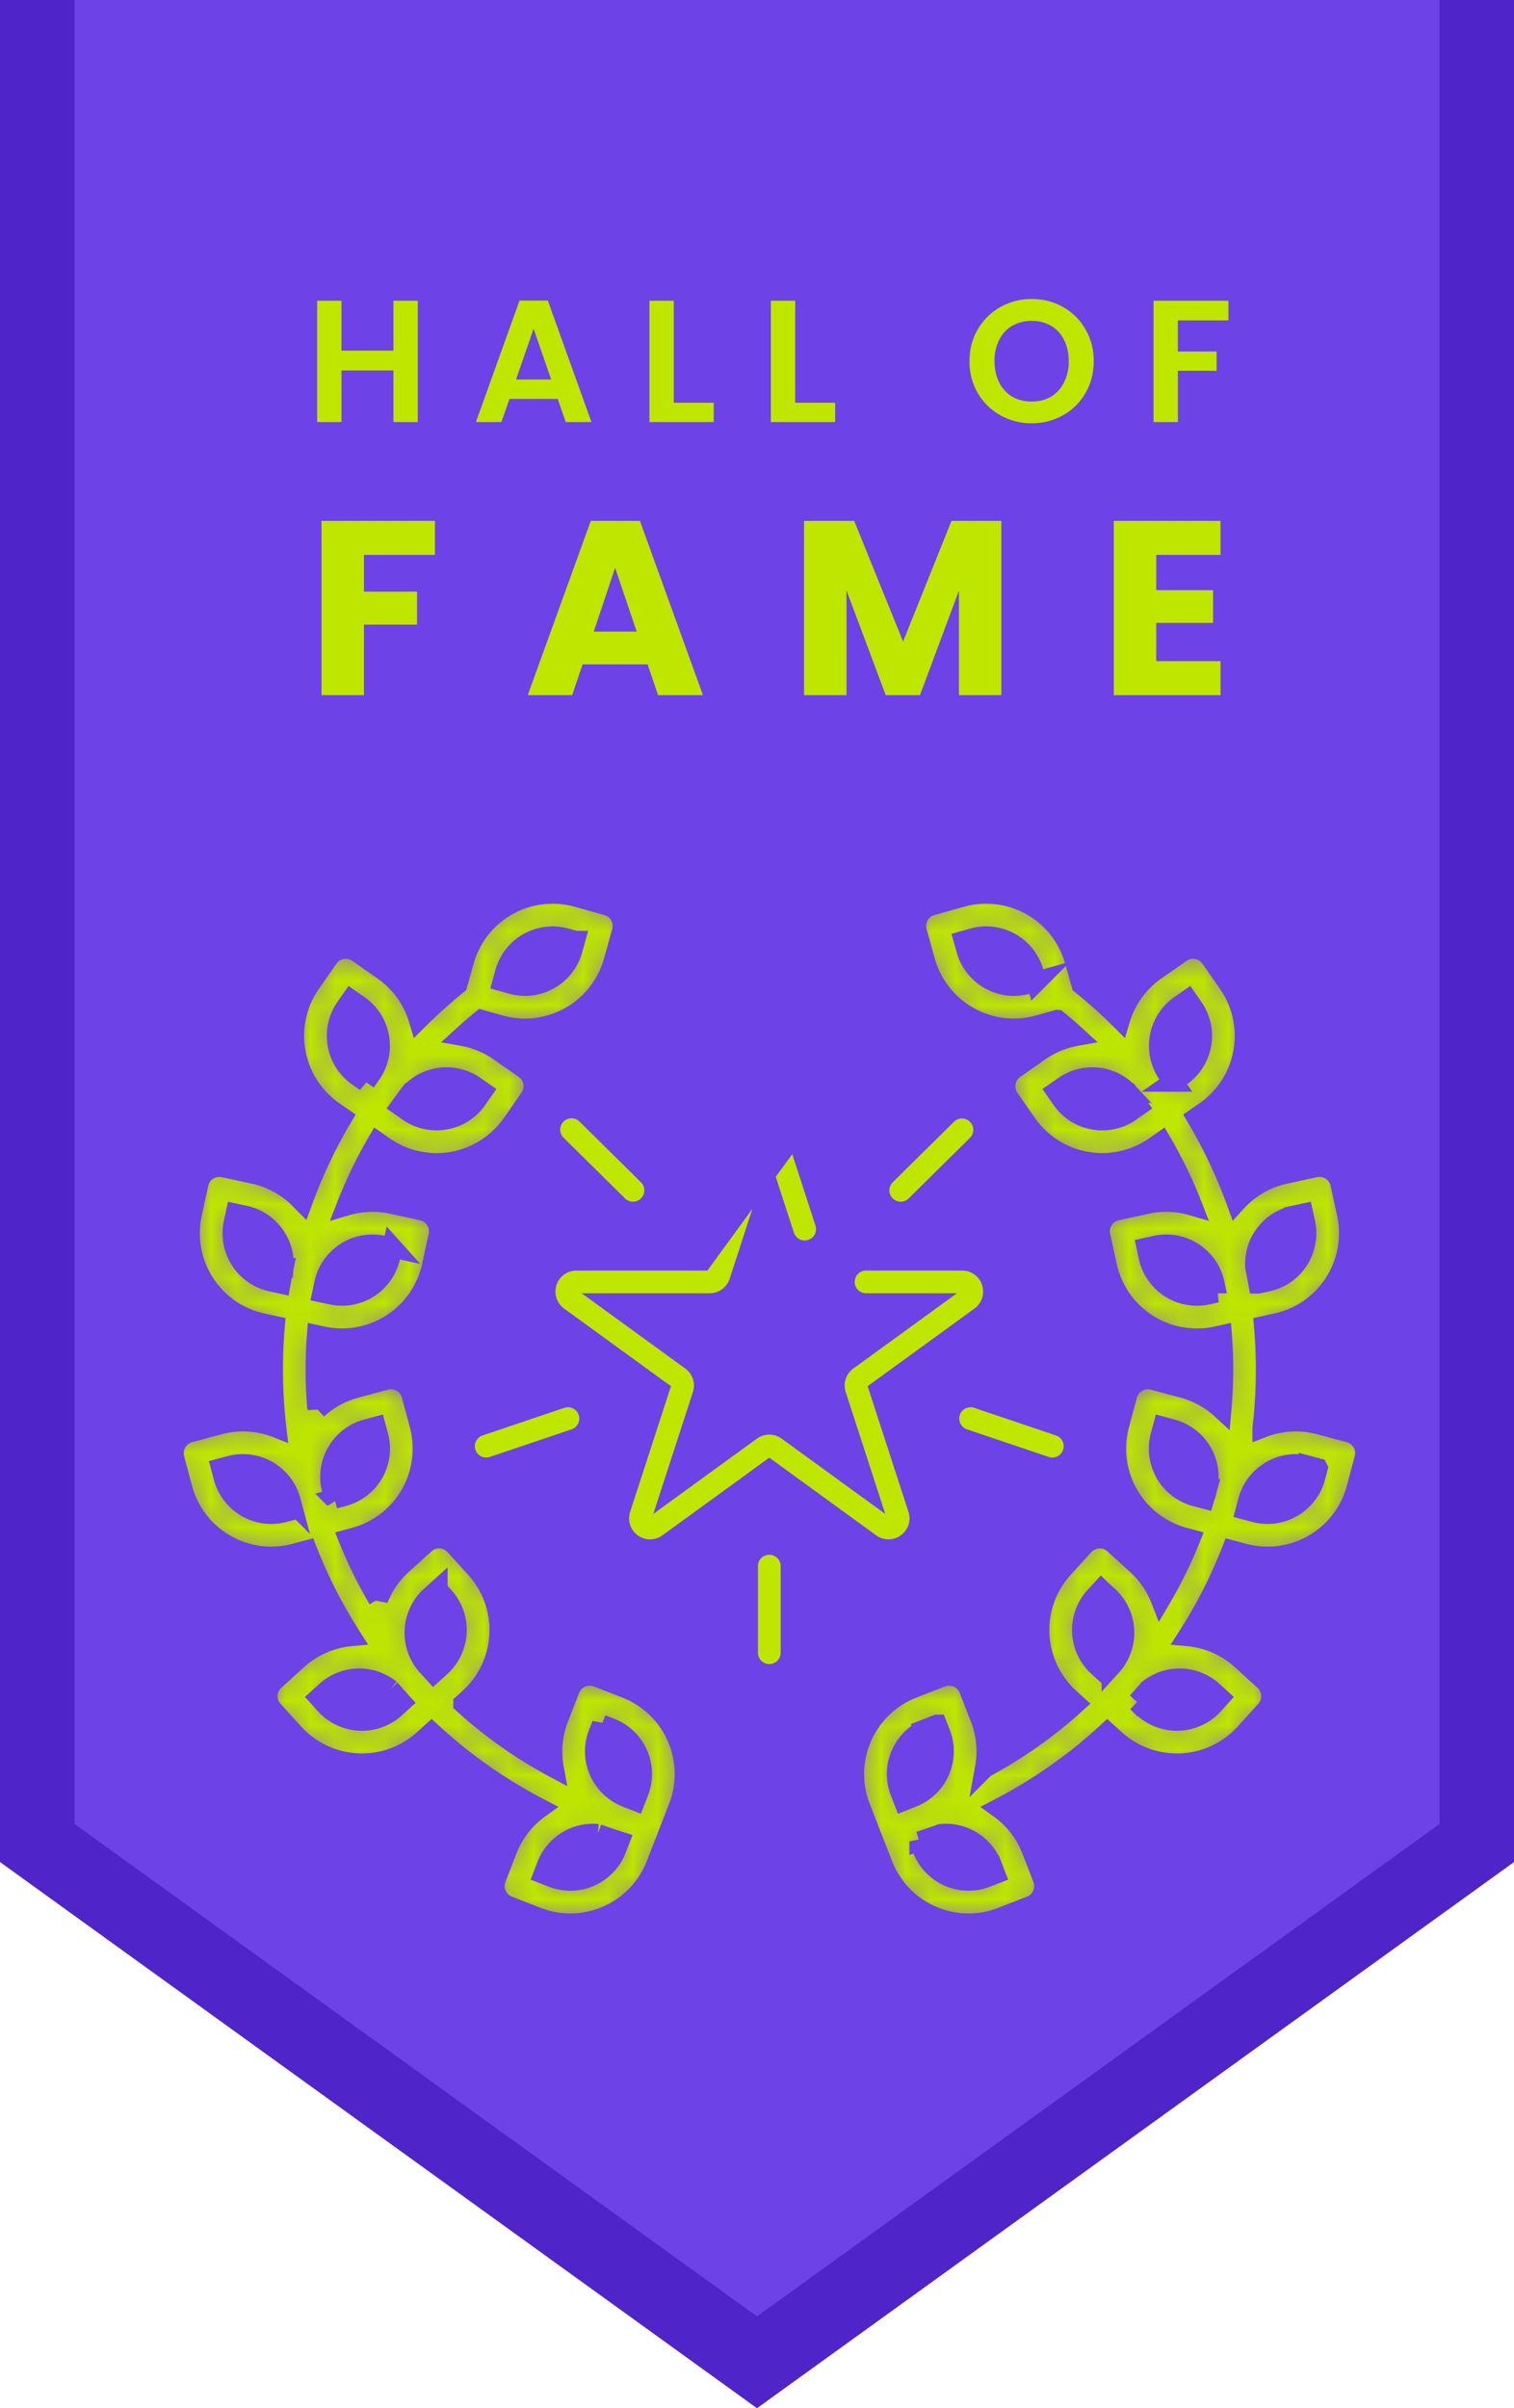 <svg width="61" height="97" viewBox="0 0 61 97" fill="none" xmlns="http://www.w3.org/2000/svg"><path d="M1.5-1.5h58v75.733l-29 20.917-29-20.918V-1.5z" fill="#6D42E7" stroke="#4F24C9" stroke-width="3"/><path d="M28.4 50.976h-5.175c-.454 0-.855.291-.995.722h0c-.14.431.013.903.38 1.17l4.07 2.957.118.085-.045.139-1.555 4.785h0a1.045 1.045 0 001.61 1.168s0 0 0 0l4.07-2.957.117-.085.118.085 4.07 2.957s0 0 0 0c.367.267.863.267 1.23 0h0c.366-.266.52-.738.38-1.168l.19-.062-.19.062-1.556-4.785-.045-.139.118-.085 4.07-2.957c.367-.267.52-.739.38-1.17h0a1.045 1.045 0 00-.994-.722h-3.907a.658.658 0 000 1.314h3.081l-.497.361-3.18 2.31h0c-.367.267-.52.739-.38 1.17h0l1.214 3.738.19.585-.498-.361-3.18-2.31a1.047 1.047 0 00-1.229 0l-3.18 2.31-.497.361.19-.585 1.215-3.738a1.046 1.046 0 00-.38-1.17h0l-3.18-2.31-.498-.361h4.545c.454 0 .855-.292.995-.723h0l1.215-3.738.19-.586.19.586.612 1.882a.658.658 0 00.827.422h0a.657.657 0 00.422-.828l-.228-.702-.828-2.55-3.59 4.923zm0 0l.046-.139m-.045.139l.045-.139m0 0L30 46.053l-1.554 4.785zm2.55-5.507c-.454 0-.855.292-.996.722l.995-.722zm0 0c.452 0 .854.292.994.722l-.995-.722zm5.748 3.09l2.483-2.452a.657.657 0 00-.923-.935l-2.483 2.452a.657.657 0 00.923.935z" fill="#BEE600" stroke="#6D42E7" stroke-width=".4"/><mask id="a" fill="#fff"><path fill-rule="evenodd" clip-rule="evenodd" d="M18.432 39.653l.266-.949a3.705 3.705 0 014.57-2.566l1.192.334a.857.857 0 01.593 1.058l-.334 1.192a3.707 3.707 0 01-4.57 2.566l-.751-.211a18.3 18.3 0 00-.757.654 3.711 3.711 0 011.469.608l1.016.709c.388.27.483.804.213 1.193l-.708 1.016a3.705 3.705 0 01-5.16.921l-.267-.187c-.48.823-.897 1.683-1.244 2.572a3.707 3.707 0 011.837-.068l1.21.263c.462.1.756.557.655 1.02l-.263 1.21a3.706 3.706 0 01-4.408 2.834l-.224-.049c-.077.985-.072 1.983.017 2.988a3.707 3.707 0 011.55-.853l1.197-.32a.856.856 0 011.05.605l.32 1.196a3.708 3.708 0 01-2.62 4.539l-.238.064c.341.846.742 1.655 1.195 2.424a3.701 3.701 0 01.96-1.394l.917-.833a.857.857 0 011.21.058l.834.916a3.708 3.708 0 01-.251 5.235l-.245.222a18.316 18.316 0 003.653 2.58 3.707 3.707 0 01.195-2.005l.45-1.154a.858.858 0 011.11-.487l1.153.45a3.707 3.707 0 012.106 4.8 5488.7 5488.7 0 00-.9 2.307 3.705 3.705 0 01-4.8 2.105l-1.153-.45a.858.858 0 01-.487-1.11l.45-1.154a3.706 3.706 0 011.3-1.67 20.016 20.016 0 01-4.351-3.054l-.315.285a3.706 3.706 0 01-5.234-.25l-.833-.917a.857.857 0 01.058-1.21l.917-.833a3.707 3.707 0 012.16-.948 19.807 19.807 0 01-1.766-3.467l-.488.13a3.704 3.704 0 01-4.538-2.62l-.32-1.196a.857.857 0 01.605-1.05s.528-.14 1.197-.32a3.704 3.704 0 012.306.128 19.767 19.767 0 01-.061-4.104l-.506-.11a3.704 3.704 0 01-2.834-4.407L8 47.679a.856.856 0 011.02-.656l1.21.263c.758.165 1.44.562 1.955 1.129a20.036 20.036 0 011.61-3.406l-.355-.247a3.708 3.708 0 01-.921-5.159l.707-1.016a.857.857 0 011.194-.213l1.015.708a3.705 3.705 0 011.431 1.976 19.845 19.845 0 011.566-1.405zm24.17 1.424l-.751.21a3.706 3.706 0 01-4.57-2.565l-.334-1.192a.857.857 0 01.593-1.058l1.193-.334a3.705 3.705 0 014.569 2.566l.266.95c.548.44 1.07.91 1.566 1.404a3.708 3.708 0 011.43-1.976l1.017-.708a.857.857 0 011.193.213l.708 1.016a3.704 3.704 0 01-.922 5.16l-.354.246c.641 1.08 1.18 2.22 1.61 3.406a3.706 3.706 0 011.955-1.13l1.21-.262c.462-.1.92.193 1.02.655l.263 1.21a3.707 3.707 0 01-2.835 4.408l-.506.11c.12 1.348.104 2.722-.061 4.104a3.704 3.704 0 012.306-.128l1.197.32a.857.857 0 01.606 1.05l-.32 1.197a3.705 3.705 0 01-4.54 2.62l-.487-.13a19.77 19.77 0 01-1.766 3.466c.8.072 1.56.402 2.16.948l.917.833c.35.318.377.86.058 1.21l-.833.917a3.705 3.705 0 01-5.234.25l-.315-.285a20.006 20.006 0 01-4.35 3.055 3.707 3.707 0 011.3 1.67c.25.645.45 1.153.45 1.153a.857.857 0 01-.487 1.11l-1.154.45a3.705 3.705 0 01-4.8-2.105l-.9-2.308a3.704 3.704 0 012.106-4.799l1.154-.45a.857.857 0 011.11.487l.45 1.154c.25.642.315 1.336.194 2.004a18.311 18.311 0 003.653-2.579l-.244-.222a3.705 3.705 0 01-.251-5.235l.833-.916a.857.857 0 011.21-.058l.917.833c.427.388.754.866.96 1.394.453-.768.854-1.578 1.195-2.424l-.238-.064a3.706 3.706 0 01-2.62-4.539l.32-1.196a.857.857 0 011.05-.606l1.197.32a3.706 3.706 0 011.55.854c.09-1.005.094-2.004.018-2.988l-.226.05a3.706 3.706 0 01-4.407-2.835l-.263-1.21a.857.857 0 01.655-1.02s.534-.115 1.21-.263a3.707 3.707 0 011.837.068 18.34 18.34 0 00-1.244-2.572l-.267.187a3.706 3.706 0 01-5.16-.921l-.708-1.016a.857.857 0 01.213-1.193l1.017-.709a3.71 3.71 0 011.468-.608 18.432 18.432 0 00-.756-.654zm-18.516 32.79a1.995 1.995 0 00-2.05 1.258l-.138.356.355.138a1.992 1.992 0 002.58-1.131l.126-.324a19.695 19.695 0 01-.873-.297zm12.955.297l.126.324a1.992 1.992 0 002.58 1.131l.355-.138-.138-.356a1.993 1.993 0 00-2.05-1.258c-.289.105-.58.204-.873.297zm-12.795-4.702l-.139.355a1.992 1.992 0 001.132 2.58l.355.139.139-.356a1.99 1.99 0 00-1.131-2.58l-.356-.138zm13.508 0l-.355.139a1.992 1.992 0 00-1.132 2.58l.139.355.355-.14a1.993 1.993 0 001.132-2.579l-.139-.355zm8.067-.901l.257.234a1.992 1.992 0 002.814-.135l.256-.282-.282-.257a1.992 1.992 0 00-2.595-.072c-.147.173-.297.344-.45.512zm-30.092-.512a1.991 1.991 0 00-2.595.072l-.282.257.256.282a1.99 1.99 0 002.814.135l.258-.234a20.285 20.285 0 01-.451-.512zm28.638-4.015l-.257.282a1.991 1.991 0 00.135 2.813l.283.257.256-.282a1.992 1.992 0 00-.135-2.814l-.282-.256zm-26.733 0l-.283.256a1.992 1.992 0 00-.135 2.814l.257.282.282-.257a1.993 1.993 0 00.135-2.813l-.256-.282zm35.46-4.898l-.369-.098a1.993 1.993 0 00-2.44 1.408l-.098.369.369.098a1.992 1.992 0 002.439-1.408l.099-.369zm-41.28 1.679l-.1-.369a1.992 1.992 0 00-2.439-1.408l-.368.098.099.369a1.99 1.99 0 002.439 1.408l.368-.098zm1.662-.446l.361-.097a1.992 1.992 0 001.409-2.44l-.1-.368-.368.099a1.99 1.99 0 00-1.416 2.41c.037.132.074.264.114.396zm35.162-.397a1.993 1.993 0 00-1.416-2.409l-.369-.099-.098.369a1.992 1.992 0 001.408 2.44l.362.096c.039-.131.076-.264.113-.397zm-32.832-9.72l-.373-.082a1.99 1.99 0 00-2.37 1.523l-.08.374.372.08a1.991 1.991 0 002.37-1.523l.08-.373zm33.211 1.815l-.08-.374a1.99 1.99 0 00-2.37-1.523l-.372.081.08.373a1.992 1.992 0 002.37 1.524l.372-.081zm1.68-.365l.368-.08a1.99 1.99 0 001.524-2.37l-.081-.372-.373.08a1.992 1.992 0 00-1.563 2.107c.045.21.086.422.124.635zm-39.27-.635a1.991 1.991 0 00-1.562-2.106l-.372-.081-.081.372a1.99 1.99 0 001.523 2.37l.37.08c.037-.213.078-.424.123-.635zm5.103-7.041c-.113.146-.39.528-.39.528l.312.218a1.994 1.994 0 002.772-.495l.219-.313-.313-.218a1.993 1.993 0 00-2.6.28zm28.94 0a1.993 1.993 0 00-2.6-.28l-.313.218.218.313a1.992 1.992 0 002.773.495l.313-.218s-.277-.382-.39-.528zm1.799-.453l.311-.217a1.992 1.992 0 00.496-2.773l-.218-.313-.314.218a1.993 1.993 0 00-.494 2.773l.219.312zm-32.537 0l.219-.312a1.99 1.99 0 00-.495-2.773l-.313-.218-.219.313a1.993 1.993 0 00.496 2.773l.312.217zm8.44-5.682l-.368-.103a1.992 1.992 0 00-2.456 1.38l-.102.367.367.103a1.989 1.989 0 002.456-1.38l.103-.367zm18.583 1.644l-.103-.368a1.99 1.99 0 00-2.456-1.38l-.367.104.103.367a1.992 1.992 0 002.456 1.38l.367-.103z"/></mask><path fill-rule="evenodd" clip-rule="evenodd" d="M18.432 39.653l.266-.949a3.705 3.705 0 014.57-2.566l1.192.334a.857.857 0 01.593 1.058l-.334 1.192a3.707 3.707 0 01-4.57 2.566l-.751-.211a18.3 18.3 0 00-.757.654 3.711 3.711 0 011.469.608l1.016.709c.388.27.483.804.213 1.193l-.708 1.016a3.705 3.705 0 01-5.16.921l-.267-.187c-.48.823-.897 1.683-1.244 2.572a3.707 3.707 0 011.837-.068l1.21.263c.462.1.756.557.655 1.02l-.263 1.21a3.706 3.706 0 01-4.408 2.834l-.224-.049c-.077.985-.072 1.983.017 2.988a3.707 3.707 0 011.55-.853l1.197-.32a.856.856 0 011.05.605l.32 1.196a3.708 3.708 0 01-2.62 4.539l-.238.064c.341.846.742 1.655 1.195 2.424a3.701 3.701 0 01.96-1.394l.917-.833a.857.857 0 011.21.058l.834.916a3.708 3.708 0 01-.251 5.235l-.245.222a18.316 18.316 0 003.653 2.58 3.707 3.707 0 01.195-2.005l.45-1.154a.858.858 0 011.11-.487l1.153.45a3.707 3.707 0 012.106 4.8 5488.7 5488.7 0 00-.9 2.307 3.705 3.705 0 01-4.8 2.105l-1.153-.45a.858.858 0 01-.487-1.11l.45-1.154a3.706 3.706 0 011.3-1.67 20.016 20.016 0 01-4.351-3.054l-.315.285a3.706 3.706 0 01-5.234-.25l-.833-.917a.857.857 0 01.058-1.21l.917-.833a3.707 3.707 0 012.16-.948 19.807 19.807 0 01-1.766-3.467l-.488.13a3.704 3.704 0 01-4.538-2.62l-.32-1.196a.857.857 0 01.605-1.05s.528-.14 1.197-.32a3.704 3.704 0 012.306.128 19.767 19.767 0 01-.061-4.104l-.506-.11a3.704 3.704 0 01-2.834-4.407L8 47.679a.856.856 0 011.02-.656l1.21.263c.758.165 1.44.562 1.955 1.129a20.036 20.036 0 011.61-3.406l-.355-.247a3.708 3.708 0 01-.921-5.159l.707-1.016a.857.857 0 011.194-.213l1.015.708a3.705 3.705 0 011.431 1.976 19.845 19.845 0 011.566-1.405zm24.17 1.424l-.751.21a3.706 3.706 0 01-4.57-2.565l-.334-1.192a.857.857 0 01.593-1.058l1.193-.334a3.705 3.705 0 014.569 2.566l.266.95c.548.44 1.07.91 1.566 1.404a3.708 3.708 0 011.43-1.976l1.017-.708a.857.857 0 011.193.213l.708 1.016a3.704 3.704 0 01-.922 5.16l-.354.246c.641 1.08 1.18 2.22 1.61 3.406a3.706 3.706 0 011.955-1.13l1.21-.262c.462-.1.92.193 1.02.655l.263 1.21a3.707 3.707 0 01-2.835 4.408l-.506.11c.12 1.348.104 2.722-.061 4.104a3.704 3.704 0 012.306-.128l1.197.32a.857.857 0 01.606 1.05l-.32 1.197a3.705 3.705 0 01-4.54 2.62l-.487-.13a19.77 19.77 0 01-1.766 3.466c.8.072 1.56.402 2.16.948l.917.833c.35.318.377.86.058 1.21l-.833.917a3.705 3.705 0 01-5.234.25l-.315-.285a20.006 20.006 0 01-4.35 3.055 3.707 3.707 0 011.3 1.67c.25.645.45 1.153.45 1.153a.857.857 0 01-.487 1.11l-1.154.45a3.705 3.705 0 01-4.8-2.105l-.9-2.308a3.704 3.704 0 012.106-4.799l1.154-.45a.857.857 0 011.11.487l.45 1.154c.25.642.315 1.336.194 2.004a18.311 18.311 0 003.653-2.579l-.244-.222a3.705 3.705 0 01-.251-5.235l.833-.916a.857.857 0 011.21-.058l.917.833c.427.388.754.866.96 1.394.453-.768.854-1.578 1.195-2.424l-.238-.064a3.706 3.706 0 01-2.62-4.539l.32-1.196a.857.857 0 011.05-.606l1.197.32a3.706 3.706 0 011.55.854c.09-1.005.094-2.004.018-2.988l-.226.05a3.706 3.706 0 01-4.407-2.835l-.263-1.21a.857.857 0 01.655-1.02s.534-.115 1.21-.263a3.707 3.707 0 011.837.068 18.34 18.34 0 00-1.244-2.572l-.267.187a3.706 3.706 0 01-5.16-.921l-.708-1.016a.857.857 0 01.213-1.193l1.017-.709a3.71 3.71 0 011.468-.608 18.432 18.432 0 00-.756-.654zm-18.516 32.79a1.995 1.995 0 00-2.05 1.258l-.138.356.355.138a1.992 1.992 0 002.58-1.131l.126-.324a19.695 19.695 0 01-.873-.297zm12.955.297l.126.324a1.992 1.992 0 002.58 1.131l.355-.138-.138-.356a1.993 1.993 0 00-2.05-1.258c-.289.105-.58.204-.873.297zm-12.795-4.702l-.139.355a1.992 1.992 0 001.132 2.58l.355.139.139-.356a1.99 1.99 0 00-1.131-2.58l-.356-.138zm13.508 0l-.355.139a1.992 1.992 0 00-1.132 2.58l.139.355.355-.14a1.993 1.993 0 001.132-2.579l-.139-.355zm8.067-.901l.257.234a1.992 1.992 0 002.814-.135l.256-.282-.282-.257a1.992 1.992 0 00-2.595-.072c-.147.173-.297.344-.45.512zm-30.092-.512a1.991 1.991 0 00-2.595.072l-.282.257.256.282a1.99 1.99 0 002.814.135l.258-.234a20.285 20.285 0 01-.451-.512zm28.638-4.015l-.257.282a1.991 1.991 0 00.135 2.813l.283.257.256-.282a1.992 1.992 0 00-.135-2.814l-.282-.256zm-26.733 0l-.283.256a1.992 1.992 0 00-.135 2.814l.257.282.282-.257a1.993 1.993 0 00.135-2.813l-.256-.282zm35.46-4.898l-.369-.098a1.993 1.993 0 00-2.44 1.408l-.098.369.369.098a1.992 1.992 0 002.439-1.408l.099-.369zm-41.28 1.679l-.1-.369a1.992 1.992 0 00-2.439-1.408l-.368.098.099.369a1.99 1.99 0 002.439 1.408l.368-.098zm1.662-.446l.361-.097a1.992 1.992 0 001.409-2.44l-.1-.368-.368.099a1.99 1.99 0 00-1.416 2.41c.037.132.074.264.114.396zm35.162-.397a1.993 1.993 0 00-1.416-2.409l-.369-.099-.098.369a1.992 1.992 0 001.408 2.44l.362.096c.039-.131.076-.264.113-.397zm-32.832-9.72l-.373-.082a1.99 1.99 0 00-2.37 1.523l-.08.374.372.08a1.991 1.991 0 002.37-1.523l.08-.373zm33.211 1.815l-.08-.374a1.99 1.99 0 00-2.37-1.523l-.372.081.08.373a1.992 1.992 0 002.37 1.524l.372-.081zm1.68-.365l.368-.08a1.99 1.99 0 001.524-2.37l-.081-.372-.373.08a1.992 1.992 0 00-1.563 2.107c.045.21.086.422.124.635zm-39.27-.635a1.991 1.991 0 00-1.562-2.106l-.372-.081-.081.372a1.99 1.99 0 001.523 2.37l.37.08c.037-.213.078-.424.123-.635zm5.103-7.041c-.113.146-.39.528-.39.528l.312.218a1.994 1.994 0 002.772-.495l.219-.313-.313-.218a1.993 1.993 0 00-2.6.28zm28.94 0a1.993 1.993 0 00-2.6-.28l-.313.218.218.313a1.992 1.992 0 002.773.495l.313-.218s-.277-.382-.39-.528zm1.799-.453l.311-.217a1.992 1.992 0 00.496-2.773l-.218-.313-.314.218a1.993 1.993 0 00-.494 2.773l.219.312zm-32.537 0l.219-.312a1.99 1.99 0 00-.495-2.773l-.313-.218-.219.313a1.993 1.993 0 00.496 2.773l.312.217zm8.44-5.682l-.368-.103a1.992 1.992 0 00-2.456 1.38l-.102.367.367.103a1.989 1.989 0 002.456-1.38l.103-.367zm18.583 1.644l-.103-.368a1.99 1.99 0 00-2.456-1.38l-.367.104.103.367a1.992 1.992 0 002.456 1.38l.367-.103z" fill="#BEE600" stroke="#6D42E7" stroke-width=".8" mask="url(#a)"/><path d="M30.339 66.57v-3.49a.657.657 0 011.314 0v3.49a.657.657 0 01-1.314 0zm11.857-7.695l-3.306-1.116a.657.657 0 01.42-1.245l3.306 1.116a.657.657 0 01-.42 1.245zm-19.517-2.361l-3.307 1.116a.657.657 0 00.42 1.245l3.307-1.116a.657.657 0 00-.42-1.245zm.811-11.481l2.482 2.452a.657.657 0 01-.923.935l-2.483-2.452a.657.657 0 01.924-.935z" fill="#BEE600" stroke="#6D42E7" stroke-width=".4"/><path d="M17.524 20.98v1.37h-2.86v1.48h2.14v1.33h-2.14V28h-1.71v-7.02h4.57zm8.569 5.78h-2.62l-.42 1.24h-1.79l2.54-7.02h1.98l2.54 7.02h-1.81l-.42-1.24zm-.44-1.32l-.87-2.57-.86 2.57h1.73zm14.693-4.46V28h-1.71v-4.21L37.066 28h-1.38l-1.58-4.22V28h-1.71v-7.02h2.02l1.97 4.86 1.95-4.86h2.01zm6.24 1.37v1.42h2.29v1.32h-2.29v1.54h2.59V28h-4.3v-7.02h4.3v1.37h-2.59zM16.831 12.114V17h-.98v-2.079h-2.093V17h-.98v-4.886h.98v2.009h2.093v-2.009h.98zm5.64 3.955h-1.945l-.323.931h-1.029l1.758-4.893h1.14L23.83 17h-1.036l-.323-.931zm-.265-.784l-.707-2.044-.707 2.044h1.413zm4.94.938h1.61V17h-2.59v-4.886h.98v4.109zm4.893 0h1.61V17h-2.59v-4.886h.98v4.109zm9.529.826a2.53 2.53 0 01-1.26-.322 2.413 2.413 0 01-.91-.889 2.515 2.515 0 01-.336-1.295c0-.476.112-.903.336-1.281.224-.383.527-.681.91-.896a2.531 2.531 0 011.26-.322c.462 0 .882.107 1.26.322.383.215.684.513.903.896.224.378.336.805.336 1.281 0 .48-.112.912-.336 1.295a2.36 2.36 0 01-.903.889 2.53 2.53 0 01-1.26.322zm0-.875c.294 0 .553-.065.777-.196.224-.135.399-.327.525-.574a1.87 1.87 0 00.189-.861c0-.327-.063-.611-.189-.854a1.345 1.345 0 00-.525-.567 1.513 1.513 0 00-.777-.196 1.55 1.55 0 00-.784.196c-.224.13-.399.32-.525.567a1.829 1.829 0 00-.189.854c0 .327.063.614.189.861s.301.439.525.574c.229.13.49.196.784.196zm7.925-4.06v.791h-2.037v1.253h1.561v.777h-1.56V17h-.98v-4.886h3.016z" fill="#BEE600"/></svg>